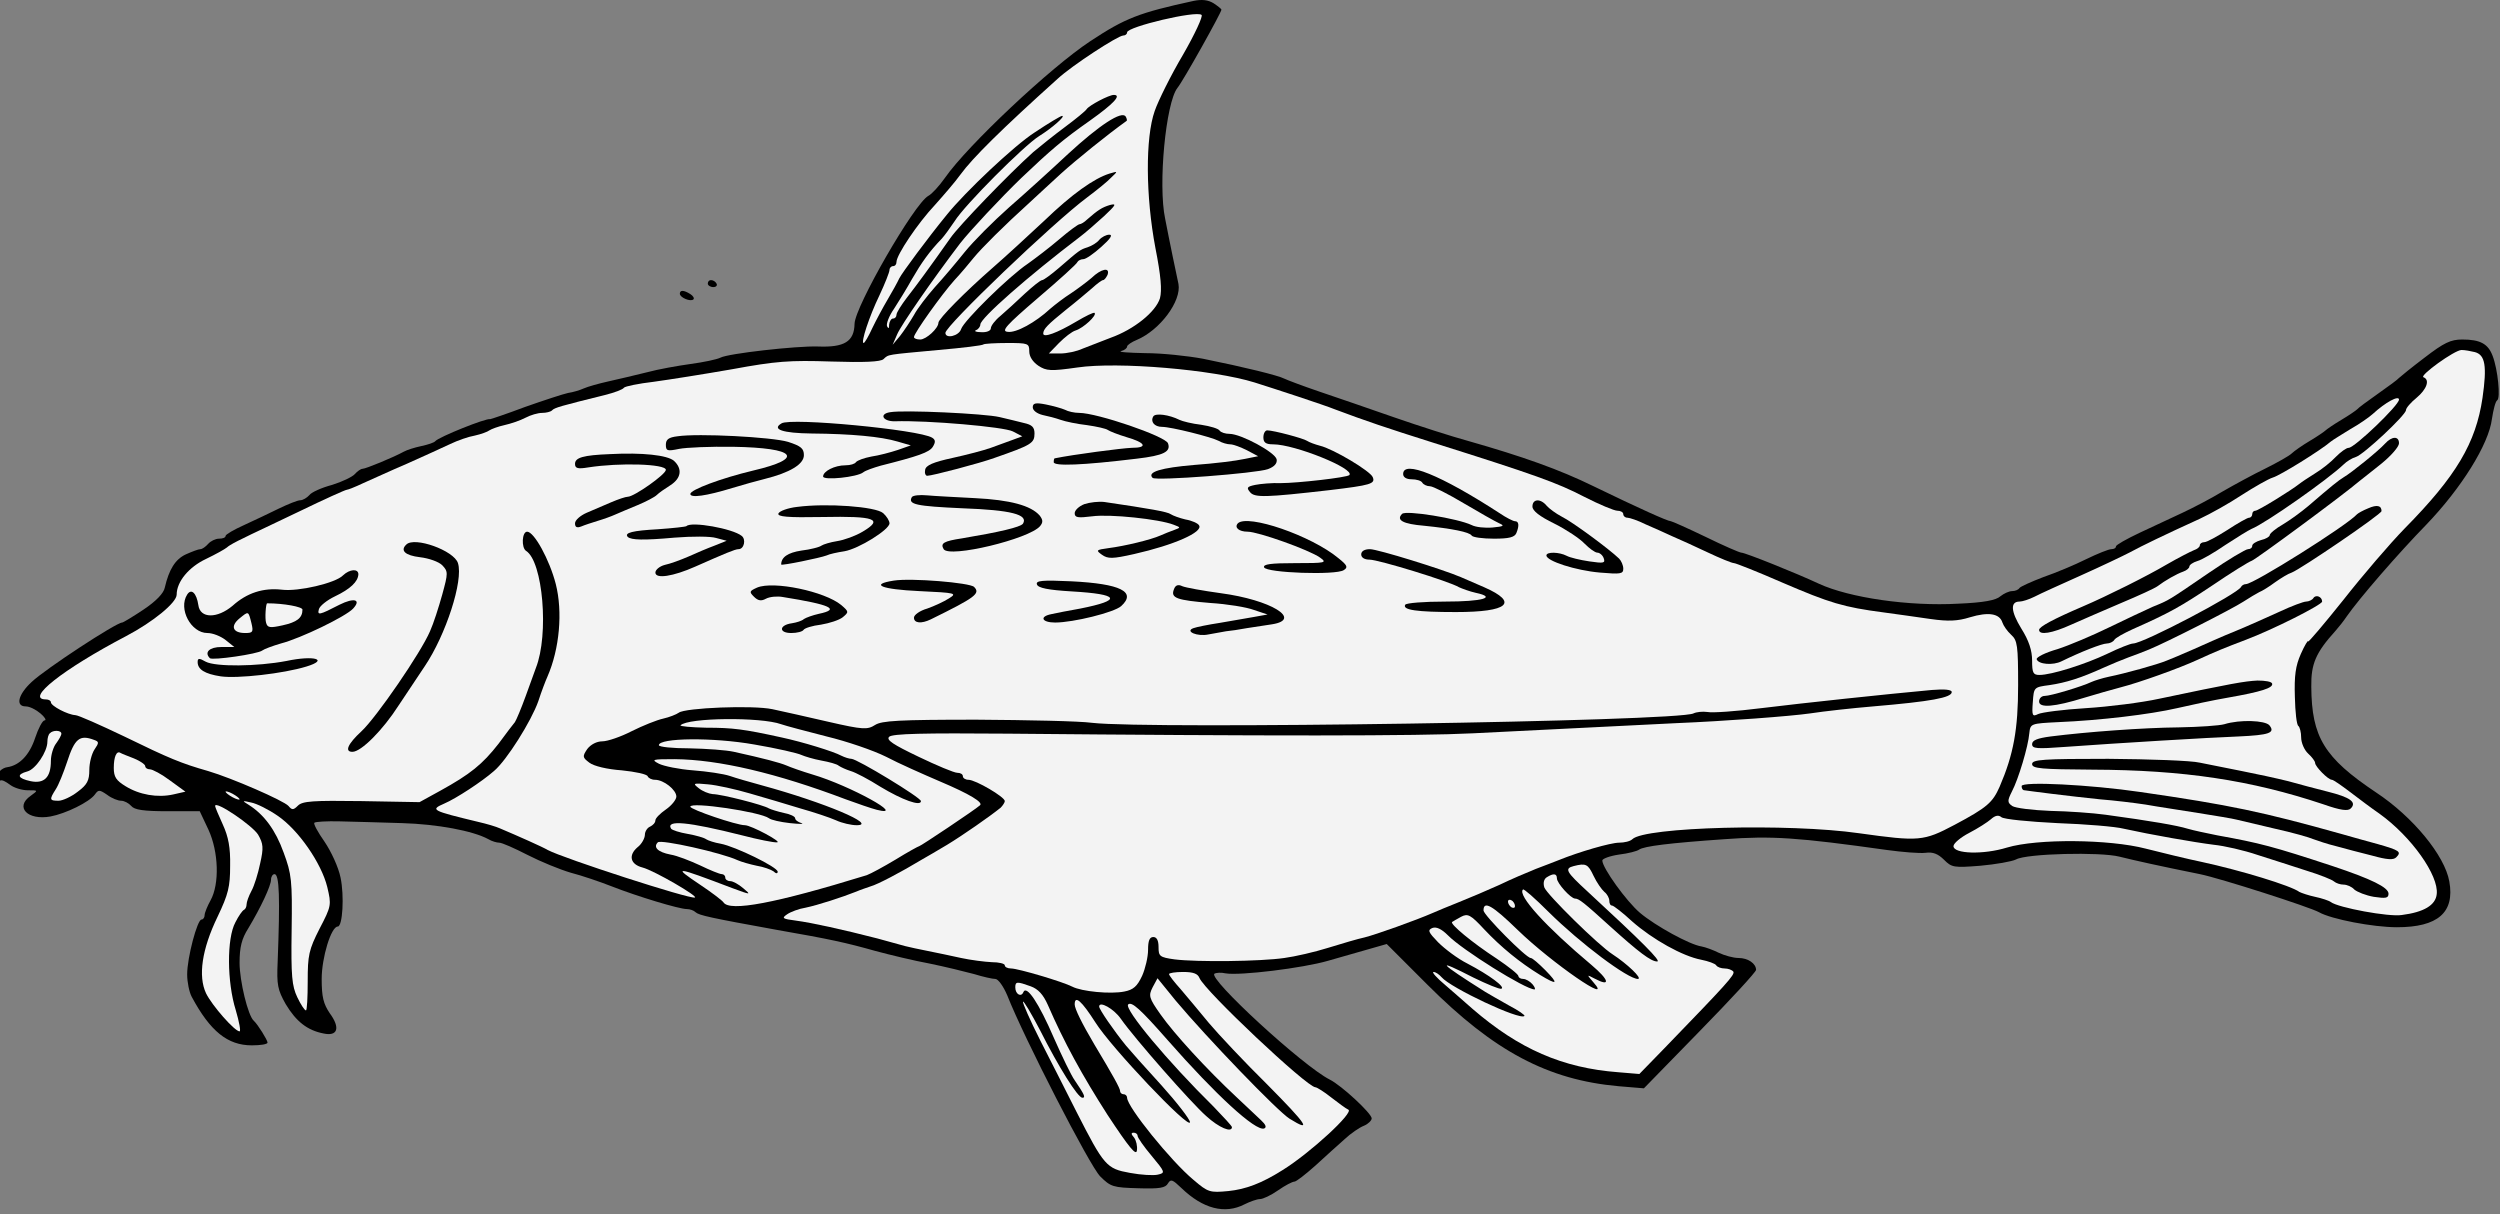 <?xml version="1.0" encoding="UTF-8" standalone="no"?>
<!DOCTYPE svg PUBLIC "-//W3C//DTD SVG 1.1//EN" "http://www.w3.org/Graphics/SVG/1.1/DTD/svg11.dtd">
<svg xmlns="http://www.w3.org/2000/svg" xmlns:xl="http://www.w3.org/1999/xlink" xmlns:dc="http://purl.org/dc/elements/1.1/" version="1.1" viewBox="36 63 383 186" width="383" height="186">
  <rect x="36" y="63" width="383" height="186" fill="#808080" stroke="none"/>
  <defs>
    <clipPath id="artboard_clip_path">
      <path d="M 36 63 L 419 63 L 419 249 L 36 249 Z"/>
    </clipPath>
  </defs>
  <g id="Barbel_(1)" fill-opacity="1" stroke-opacity="1" stroke="none" fill="none" stroke-dasharray="none">
    <title>Barbel (1)</title>
    <g id="Barbel_(1)_Layer_2" clip-path="url(#artboard_clip_path)">
      <title>Layer 2</title>
      <g id="Group_426">
        <g id="Graphic_472">
          <path d="M 36 182.603 C 36.245 182.418 36.761 182.647 37.586 183.266 C 38.175 183.694 39.352 184.069 40.262 184.069 C 41.868 184.069 41.868 184.069 40.691 184.925 C 38.228 186.638 40.209 188.726 43.742 188.083 C 46.044 187.655 49.684 185.889 50.54 184.711 C 51.076 183.961 51.236 183.961 52.414 184.764 C 53.11 185.3 54.074 185.674 54.555 185.674 C 55.037 185.674 55.733 186.049 56.108 186.477 C 56.589 187.066 57.981 187.28 61.675 187.28 L 66.6 187.28 L 67.938 190.118 C 69.491 193.49 69.651 198.415 68.259 200.931 C 67.778 201.787 67.349 202.858 67.349 203.179 C 67.349 203.554 67.135 203.875 66.868 203.875 C 66.225 203.875 64.673 209.71 64.673 212.28 C 64.673 213.457 64.994 215.01 65.369 215.706 C 68.206 221.005 70.882 223.147 74.576 223.147 C 75.914 223.147 76.985 222.986 76.985 222.718 C 76.985 222.344 75.486 219.935 74.897 219.399 C 73.987 218.65 72.702 213.243 72.702 210.513 C 72.702 208.104 73.024 206.819 74.041 205.213 C 75.968 202.002 77.52 198.683 77.52 197.773 C 77.52 197.291 77.788 196.916 78.056 196.916 C 78.805 196.916 78.912 200.556 78.537 210.352 C 78.377 213.886 78.537 214.635 79.769 216.83 C 81.375 219.506 83.088 220.845 85.55 221.326 C 87.745 221.808 88.173 220.47 86.514 218.222 C 85.55 216.776 85.282 215.759 85.282 212.976 C 85.282 209.71 86.728 204.946 87.745 204.946 C 88.494 204.946 88.762 200.235 88.173 197.451 C 87.852 195.845 86.728 193.437 85.711 191.938 C 84.693 190.492 83.998 189.208 84.158 189.047 C 84.319 188.886 86.085 188.779 88.066 188.833 C 90.1 188.886 94.383 188.993 97.595 189.101 C 103.001 189.261 108.461 190.278 110.817 191.563 C 111.352 191.884 112.102 192.098 112.476 192.098 C 112.905 192.098 114.832 192.955 116.812 193.972 C 118.793 194.989 121.791 196.22 123.45 196.702 C 125.11 197.13 127.947 198.094 129.713 198.79 C 133.675 200.342 140.045 202.269 141.223 202.269 C 141.704 202.269 142.293 202.483 142.561 202.751 C 143.096 203.233 144.809 203.608 155.141 205.481 C 163.117 206.873 165.579 207.408 170.13 208.693 C 172.324 209.282 176.072 210.192 178.427 210.62 C 180.782 211.102 183.834 211.851 185.226 212.226 C 186.617 212.654 188.063 212.976 188.491 212.976 C 188.919 212.976 189.722 214.1 190.311 215.492 C 192.881 222.022 202.944 241.615 204.55 243.221 C 206.156 244.827 206.531 244.934 210.385 245.041 C 213.651 245.148 214.561 244.987 214.935 244.291 C 215.364 243.595 215.631 243.703 216.97 244.987 C 220.289 248.199 223.661 249.056 226.659 247.503 C 227.515 247.075 228.586 246.7 229.014 246.7 C 229.496 246.7 230.727 246.111 231.798 245.362 C 232.869 244.613 233.993 244.024 234.314 244.024 C 234.582 244.024 236.027 242.9 237.526 241.561 C 238.971 240.223 241.005 238.403 241.969 237.546 C 242.932 236.636 244.271 235.726 244.967 235.459 C 245.609 235.191 246.144 234.656 246.144 234.335 C 246.144 233.585 241.541 229.303 239.721 228.393 C 235.652 226.358 220.985 212.868 222.055 212.173 C 222.323 212.012 223.072 211.958 223.768 212.119 C 225.963 212.494 235.599 211.316 239.453 210.192 C 241.541 209.603 244.378 208.8 245.823 208.372 L 248.446 207.622 L 254.656 213.832 C 264.88 224.057 273.124 228.446 283.991 229.41 L 287.845 229.731 L 296.41 220.952 C 301.121 216.134 305.029 211.905 305.029 211.584 C 305.029 210.62 303.798 209.764 302.352 209.764 C 301.549 209.764 300.211 209.389 299.301 208.961 C 298.445 208.532 297.267 208.104 296.678 207.997 C 294.858 207.729 289.612 204.839 287.256 202.858 C 285.169 201.092 281.475 195.953 281.475 194.828 C 281.475 194.561 282.599 194.132 284.045 193.918 C 285.436 193.758 286.828 193.383 287.096 193.169 C 287.845 192.634 291.753 192.152 300.211 191.563 C 307.438 191.028 311.399 191.295 325.103 193.222 C 327.459 193.544 330.082 193.758 330.992 193.651 C 332.116 193.49 332.919 193.811 333.829 194.721 C 335.007 195.899 335.328 195.953 339.396 195.631 C 341.751 195.417 344.214 194.989 344.856 194.668 C 346.462 193.758 357.757 193.49 360.702 194.24 C 363.057 194.828 366.911 195.685 373.014 196.916 C 376.172 197.558 389.823 201.948 391.268 202.751 C 393.142 203.822 399.565 205.053 403.206 205.053 C 409.469 205.053 412.092 202.805 411.235 198.04 C 410.539 194.079 405.668 188.137 399.994 184.39 C 392.071 179.09 390.144 175.932 390.09 168.223 C 390.037 164.69 390.786 162.977 393.784 159.658 C 394.266 159.123 395.069 158.106 395.497 157.463 C 397.424 154.68 403.473 147.721 407.702 143.385 C 413.055 137.817 417.284 131.072 417.766 127.165 C 417.98 125.773 418.301 124.488 418.569 124.327 C 419.104 124.006 418.676 119.617 417.873 117.529 C 417.177 115.655 415.946 115.013 413.216 115.013 C 411.449 115.013 410.432 115.495 407.435 117.797 C 405.454 119.296 403.687 120.741 403.527 120.901 C 403.366 121.116 401.921 122.186 400.315 123.31 C 398.709 124.435 397.264 125.505 397.103 125.719 C 396.942 125.88 395.872 126.629 394.694 127.325 C 393.516 128.021 392.446 128.771 392.285 128.931 C 392.125 129.092 391.054 129.841 389.876 130.537 C 388.699 131.233 387.414 132.143 387.093 132.464 C 386.718 132.839 384.898 133.856 383.078 134.766 C 381.204 135.676 378.26 137.282 376.493 138.299 C 374.727 139.37 371.943 140.815 370.337 141.565 C 368.731 142.314 365.787 143.706 363.806 144.616 C 361.772 145.579 360.166 146.489 360.166 146.704 C 360.166 146.971 359.845 147.132 359.47 147.132 C 359.042 147.132 357.329 147.828 355.563 148.684 C 353.85 149.541 350.905 150.772 349.032 151.414 C 347.212 152.11 345.552 152.86 345.392 153.074 C 345.231 153.341 344.749 153.556 344.267 153.556 C 343.786 153.556 342.983 153.93 342.447 154.359 C 341.805 154.947 339.931 155.322 336.024 155.483 C 328.422 155.911 319.322 154.573 314.665 152.431 C 311.239 150.826 303.369 147.667 302.781 147.667 C 302.513 147.667 300.05 146.597 297.32 145.258 C 294.537 143.92 292.128 142.849 291.967 142.849 C 291.485 142.849 287.096 140.869 280.137 137.496 C 274.891 134.927 269.323 132.946 260.865 130.537 C 258.51 129.895 253.478 128.289 249.624 126.951 C 245.823 125.612 240.631 123.846 238.115 122.989 C 235.599 122.133 233.19 121.223 232.761 121.009 C 231.851 120.527 226.659 119.242 220.289 117.957 C 217.987 117.529 214.025 117.101 211.456 117.101 C 208.886 117.047 207.227 116.94 207.762 116.78 C 208.244 116.672 208.672 116.351 208.672 116.084 C 208.672 115.87 209.368 115.388 210.171 115.067 C 213.704 113.568 217.023 109.125 216.541 106.501 C 216.381 105.752 215.953 103.771 215.631 102.165 C 215.31 100.56 214.775 97.99 214.507 96.545 C 213.383 91.299 214.614 78.719 216.381 76.47 C 217.237 75.453 223.126 64.908 223.126 64.479 C 223.126 64.372 222.59 63.944 221.948 63.516 C 221.092 62.98 220.128 62.873 218.843 63.141 C 210.492 64.961 208.405 65.764 203.052 69.297 C 196.949 73.312 184.208 85.303 180.782 90.228 C 179.872 91.513 178.748 92.744 178.213 93.012 C 176.072 94.189 166.971 109.981 166.918 112.604 C 166.864 115.334 165.365 116.244 161.297 116.084 C 158.032 115.977 147.539 117.154 146.362 117.797 C 145.826 118.064 143.792 118.493 141.812 118.76 C 139.884 119.028 136.833 119.563 135.067 120.045 C 133.3 120.473 130.677 121.116 129.178 121.437 C 127.733 121.758 126.02 122.24 125.431 122.507 C 124.842 122.775 123.771 123.096 123.022 123.203 C 122.273 123.364 119.328 124.327 116.438 125.345 C 113.6 126.415 111.192 127.218 111.084 127.218 C 110.549 127.004 103.215 129.948 102.68 130.591 C 102.519 130.805 101.556 131.126 100.539 131.34 C 99.522 131.554 98.344 131.929 97.862 132.197 C 96.31 133.053 92.027 134.82 91.546 134.82 C 91.278 134.82 90.743 135.194 90.368 135.623 C 89.993 136.051 88.441 136.8 86.888 137.282 C 85.282 137.71 83.73 138.406 83.409 138.834 C 83.034 139.263 82.392 139.637 82.017 139.637 C 81.589 139.637 80.143 140.226 78.698 140.922 C 77.306 141.618 74.897 142.742 73.398 143.438 C 71.846 144.134 70.561 144.884 70.561 145.098 C 70.561 145.365 70.133 145.526 69.544 145.526 C 69.009 145.526 68.259 145.901 67.885 146.329 C 67.51 146.757 66.975 147.132 66.707 147.132 C 66.386 147.132 65.422 147.507 64.459 147.935 C 62.853 148.684 61.889 150.237 61.247 153.02 C 61.086 153.877 59.908 155.108 57.981 156.393 C 56.375 157.463 54.876 158.373 54.716 158.373 C 53.806 158.373 42.939 165.493 40.851 167.474 C 38.764 169.401 38.335 171.221 39.941 171.221 C 40.53 171.221 41.494 171.703 42.19 172.292 C 42.885 172.88 43.153 173.362 42.832 173.362 C 42.511 173.362 41.868 174.593 41.387 176.039 C 40.53 178.662 38.978 180.268 37.104 180.535 C 36.735 180.577 36.302 180.806 36 181.104 Z" fill="black"/>
        </g>
        <g id="Graphic_471">
          <path d="M 217.237 71.385 C 215.364 74.543 213.437 78.451 212.901 80.003 C 211.456 84.072 211.509 93.065 213.008 100.988 C 213.865 105.324 214.025 107.465 213.704 108.696 C 213.062 110.784 209.743 113.461 206.156 114.745 C 204.764 115.281 202.837 116.03 201.874 116.405 C 200.964 116.833 199.411 117.154 198.448 117.154 L 196.681 117.154 L 198.234 115.548 C 199.09 114.692 200.214 113.782 200.803 113.621 C 201.981 113.246 204.069 111.319 203.694 110.945 C 203.587 110.784 202.302 111.426 200.857 112.283 C 197.966 113.996 195.825 114.799 195.825 114.103 C 195.825 113.407 196.521 112.711 199.304 110.463 C 200.803 109.285 202.57 107.786 203.319 107.144 C 204.069 106.448 204.818 105.913 204.979 105.913 C 205.193 105.913 205.46 105.538 205.675 105.11 C 206.103 103.878 204.711 104.146 203.212 105.591 C 202.463 106.234 201.017 107.304 200.054 107.947 C 199.037 108.589 197.645 109.66 196.895 110.302 C 194.647 112.39 191.649 114.049 190.365 113.835 C 189.347 113.728 190.097 112.872 195.022 108.643 C 198.287 105.859 201.017 103.397 201.071 103.129 C 201.178 102.915 201.606 102.701 201.981 102.701 C 202.356 102.701 203.587 101.844 204.711 100.827 C 206.103 99.596 206.531 98.954 205.942 98.954 C 205.46 98.954 204.764 99.328 204.39 99.757 C 204.069 100.185 203.266 100.667 202.623 100.881 C 201.446 101.255 201.392 101.309 198.234 104.039 C 197.056 105.056 195.878 105.913 195.664 105.913 C 195.397 105.913 194.219 106.876 192.988 108 C 191.756 109.178 190.097 110.677 189.294 111.373 C 188.437 112.069 187.795 112.925 187.795 113.3 C 187.795 113.675 187.153 113.942 186.35 113.889 C 185.493 113.889 185.172 113.728 185.547 113.568 C 185.868 113.461 186.189 113.032 186.189 112.711 C 186.189 111.748 193.576 105.27 201.392 99.328 C 202.249 98.686 203.908 97.241 205.139 96.116 C 206.959 94.403 207.12 94.136 206.049 94.403 C 204.818 94.778 204.229 95.153 202.516 96.652 C 202.141 97.026 201.606 97.348 201.392 97.348 C 201.178 97.348 199.786 98.365 198.287 99.649 C 196.788 100.934 194.594 102.594 193.469 103.397 C 190.579 105.324 183.673 112.122 183.245 113.407 C 182.924 114.478 180.836 114.959 180.836 113.996 C 180.836 112.925 197.377 97.08 202.57 93.226 C 204.069 92.102 205.728 90.763 206.263 90.174 C 207.28 89.211 207.28 89.211 205.996 89.586 C 203.587 90.335 200.214 92.744 195.985 96.812 C 193.63 99.007 190.097 102.273 188.063 104.039 C 183.834 107.733 179.765 111.855 179.765 112.443 C 179.765 113.3 177.892 115.013 176.982 115.013 C 176.446 115.013 176.018 114.852 176.018 114.638 C 176.018 114.049 180.301 108.054 182.228 105.913 C 183.191 104.896 184.476 103.343 185.172 102.487 C 186.403 100.988 189.776 97.615 193.737 94.029 C 194.808 93.065 196.949 91.031 198.555 89.586 C 200.803 87.551 205.621 83.644 208.619 81.502 C 208.672 81.395 208.619 81.128 208.458 80.86 C 207.869 79.896 204.39 82.198 199.625 86.588 C 197.109 88.943 193.041 92.637 190.579 94.778 C 188.17 96.919 185.118 99.971 183.78 101.63 C 182.495 103.236 180.461 105.645 179.23 106.983 C 178.052 108.322 176.553 110.249 176.018 111.266 C 175.429 112.283 174.466 113.728 173.877 114.478 L 172.753 115.816 L 173.449 114.21 C 174.037 112.818 178.802 105.913 183.084 100.292 C 184.583 98.365 189.347 93.279 192.452 90.281 C 196.895 86.052 198.822 84.393 202.944 81.502 C 206.638 78.879 207.869 77.541 206.638 77.541 C 205.889 77.541 202.837 79.147 202.463 79.736 C 202.302 80.003 200.803 81.235 199.144 82.466 C 197.484 83.697 195.289 85.464 194.272 86.32 C 190.632 89.586 182.817 97.669 181.585 99.489 C 178.266 104.2 176.446 106.662 174.947 108.589 C 174.091 109.713 173.342 110.891 173.342 111.212 C 173.342 111.533 173.127 111.801 172.806 111.801 C 172.539 111.801 172.271 112.229 172.217 112.711 C 172.217 113.354 172.11 113.407 171.896 112.979 C 171.736 112.604 172.217 111.373 172.967 110.302 C 173.663 109.232 174.947 107.144 175.75 105.699 C 177.142 103.29 178.374 101.523 180.301 99.542 C 180.729 99.061 181.585 97.883 182.228 96.919 C 183.78 94.403 192.881 85.303 195.182 83.858 C 197.163 82.626 199.304 80.753 198.715 80.753 C 198.501 80.753 196.628 81.877 194.54 83.269 C 191.435 85.25 183.887 92.369 181.05 95.902 C 178.159 99.435 174.198 104.788 173.77 105.645 C 173.502 106.234 172.699 107.679 172.003 108.857 C 171.307 110.035 170.237 112.015 169.648 113.246 C 169.059 114.531 168.47 115.548 168.31 115.548 C 167.828 115.548 169.166 111.48 170.719 108.268 C 171.575 106.448 172.271 104.681 172.271 104.36 C 172.271 104.039 172.539 103.771 172.806 103.771 C 173.127 103.771 173.342 103.504 173.342 103.129 C 173.342 102.058 176.607 97.187 179.23 94.403 C 180.568 92.905 182.335 90.87 183.138 89.746 C 185.011 87.177 189.454 82.787 198.02 75.079 C 200.214 73.044 207.28 68.441 208.083 68.441 C 208.405 68.441 208.672 68.227 208.672 67.959 C 208.672 67.102 219.272 64.586 220.075 65.282 C 220.342 65.443 219.057 68.227 217.237 71.385 Z" fill="#f3f3f3"/>
        </g>
        <g id="Graphic_470">
          <path d="M 193.684 116.833 C 193.684 117.636 194.219 118.439 195.075 119.028 C 196.307 119.831 196.949 119.884 201.071 119.296 C 207.28 118.385 221.841 119.617 228.211 121.597 C 231.102 122.507 238.81 125.023 240.524 125.719 C 245.074 127.432 248.553 128.61 255.512 130.805 C 271.143 135.73 274.57 136.961 278.691 139.102 C 280.993 140.28 283.295 141.243 283.777 141.243 C 284.259 141.243 284.687 141.458 284.687 141.779 C 284.687 142.046 284.955 142.314 285.329 142.314 C 285.651 142.314 286.935 142.742 288.113 143.331 C 289.344 143.866 291.164 144.669 292.181 145.151 C 293.198 145.579 295.661 146.704 297.588 147.614 C 299.515 148.524 301.335 149.273 301.656 149.273 C 301.924 149.273 305.297 150.611 309.097 152.271 C 316.324 155.376 318.412 156.018 324.568 156.821 C 326.656 157.089 329.867 157.57 331.795 157.838 C 334.471 158.213 335.916 158.159 337.79 157.57 C 340.627 156.714 342.34 156.982 342.769 158.373 C 342.929 158.855 343.518 159.712 344.107 160.247 C 345.07 161.104 345.177 161.907 345.177 167.956 C 345.177 174.754 344.482 178.555 342.34 183.533 C 341.27 185.942 340.467 186.692 335.435 189.368 C 330.67 191.884 330.028 191.938 320.821 190.653 C 310.007 189.101 287.952 189.689 286.079 191.563 C 285.758 191.884 284.848 192.098 284.045 192.098 C 282.76 192.098 277.942 193.49 274.784 194.775 C 274.195 194.989 272.642 195.631 271.304 196.113 C 269.966 196.648 267.45 197.719 265.683 198.576 C 263.917 199.379 261.133 200.556 259.527 201.199 C 257.921 201.841 256.101 202.59 255.512 202.858 C 252.943 203.982 246.787 206.177 245.074 206.605 C 244.057 206.819 241.541 207.569 239.453 208.211 C 237.419 208.854 234.367 209.55 232.761 209.764 C 229.121 210.299 219.325 210.406 215.953 209.978 C 213.651 209.657 213.49 209.496 213.49 208.104 C 213.49 207.087 213.222 206.552 212.687 206.552 C 212.098 206.552 211.884 207.141 211.884 208.532 C 211.884 209.603 211.456 211.423 210.974 212.494 C 210.225 214.1 209.636 214.635 208.244 214.903 C 206.156 215.331 201.713 214.903 200.268 214.153 C 198.822 213.404 191.97 211.37 190.9 211.37 C 190.365 211.37 189.936 211.155 189.936 210.888 C 189.936 210.62 189.026 210.406 187.956 210.406 C 186.831 210.352 184.744 210.085 183.245 209.764 C 181.8 209.442 179.498 208.961 178.159 208.693 C 176.821 208.425 175.269 208.104 174.68 207.944 C 174.091 207.783 172.164 207.248 170.397 206.766 C 164.991 205.374 160.333 204.357 157.924 204.036 C 155.837 203.768 155.73 203.661 156.586 203.072 C 157.122 202.697 158.406 202.216 159.423 202.055 C 161.243 201.68 165.044 200.449 167.185 199.593 C 167.774 199.325 168.791 199.004 169.38 198.79 C 170.397 198.522 173.984 196.648 177.356 194.614 C 177.945 194.293 179.658 193.276 181.104 192.419 C 183.566 190.921 187.634 188.083 189.294 186.745 C 189.615 186.424 189.936 185.942 189.936 185.728 C 189.936 185.086 185.44 182.463 184.369 182.463 C 183.887 182.463 183.513 182.195 183.513 181.927 C 183.513 181.606 183.138 181.392 182.656 181.392 C 182.174 181.392 179.498 180.268 176.714 178.93 C 172.806 177.056 171.736 176.36 172.217 175.878 C 172.699 175.396 177.517 175.289 190.365 175.396 C 229.924 175.771 253.317 175.771 261.668 175.343 C 269.323 174.968 290.415 173.898 292.717 173.791 C 300.479 173.469 310.382 172.72 313.326 172.292 C 315.414 171.97 319.75 171.489 322.962 171.221 C 331.795 170.472 335.007 169.883 335.007 169.026 C 335.007 168.651 333.936 168.544 331.955 168.705 C 324.943 169.347 312.363 170.686 305.832 171.489 C 302.031 171.97 298.284 172.238 297.588 172.077 C 296.839 171.97 295.875 172.077 295.447 172.292 C 293.145 173.523 211.884 174.754 203.319 173.737 C 201.392 173.469 193.416 173.309 185.6 173.255 C 173.663 173.255 171.093 173.416 170.076 174.058 C 168.898 174.808 168.256 174.808 162.903 173.576 C 159.691 172.827 155.837 171.97 154.338 171.649 C 151.34 171.007 140.955 171.435 139.991 172.185 C 139.617 172.452 138.546 172.88 137.583 173.095 C 136.619 173.309 134.478 174.165 132.765 175.022 C 131.105 175.878 129.071 176.574 128.268 176.574 C 127.412 176.574 126.502 177.056 125.966 177.752 C 125.217 178.876 125.217 179.037 126.287 179.84 C 126.983 180.375 129.018 180.857 131.266 181.017 C 133.354 181.231 135.12 181.606 135.227 181.927 C 135.334 182.195 135.816 182.463 136.351 182.463 C 137.69 182.463 139.617 184.015 139.617 185.032 C 139.617 185.514 138.867 186.424 138.011 187.013 C 137.154 187.602 136.405 188.351 136.405 188.672 C 136.405 189.047 136.03 189.422 135.602 189.636 C 135.174 189.796 134.799 190.385 134.799 190.867 C 134.799 191.402 134.317 192.312 133.675 192.794 C 132.229 194.025 132.551 195.417 134.424 195.899 C 136.244 196.381 143.043 200.342 142.454 200.503 C 141.651 200.77 122.326 194.507 119.917 193.222 C 119.114 192.741 115.367 191.081 112.583 189.903 C 111.995 189.636 110.549 189.208 109.371 188.94 C 102.038 187.173 101.877 187.066 104.072 186.103 C 105.838 185.353 109.853 182.73 111.673 181.124 C 113.6 179.518 117.401 173.469 118.472 170.418 C 118.954 168.919 119.596 167.26 119.864 166.671 C 121.737 162.388 122.219 156.714 121.148 152.485 C 120.185 148.738 117.829 144.455 116.759 144.455 C 115.956 144.455 115.849 146.918 116.598 147.4 C 119.168 149.005 120.131 160.194 118.097 165.333 C 117.937 165.761 117.241 167.688 116.545 169.615 C 115.849 171.542 115.099 173.309 114.885 173.63 C 114.671 173.898 113.493 175.396 112.369 176.949 C 109.907 180.107 108.033 181.606 103.483 184.122 L 100.271 185.889 L 91.385 185.728 C 83.944 185.621 82.338 185.728 81.642 186.424 C 80.946 187.12 80.732 187.12 80.197 186.477 C 79.501 185.674 71.525 182.195 67.885 181.124 C 63.763 179.947 61.943 179.197 55.037 175.825 C 51.343 174.058 47.971 172.559 47.543 172.559 C 46.419 172.506 43.795 171.167 43.795 170.579 C 43.795 170.364 43.474 170.15 43.046 170.15 C 39.781 170.15 45.616 165.547 55.305 160.461 C 59.48 158.266 63.067 155.322 63.067 154.091 C 63.067 152.11 64.94 149.862 67.563 148.631 C 69.009 147.935 70.454 147.132 70.775 146.864 C 71.097 146.543 72.221 145.954 73.238 145.472 C 74.255 144.937 78.216 143.117 81.963 141.297 C 85.711 139.477 88.922 138.032 89.137 138.032 C 89.297 138.032 90.421 137.603 91.653 137.014 C 92.884 136.479 95.882 135.087 98.398 134.017 C 100.914 132.893 103.858 131.554 104.982 131.019 C 106.106 130.484 107.766 129.895 108.729 129.734 C 109.693 129.52 110.71 129.145 110.977 128.931 C 111.299 128.717 112.316 128.342 113.279 128.128 C 114.243 127.914 115.688 127.432 116.491 127.004 C 117.294 126.576 118.418 126.255 119.061 126.255 C 119.65 126.255 120.345 126.094 120.56 125.88 C 120.934 125.452 121.951 125.184 128.643 123.525 C 130.142 123.15 131.426 122.668 131.587 122.4 C 131.748 122.186 133.835 121.758 136.137 121.49 C 138.493 121.169 143.899 120.313 148.182 119.563 C 154.873 118.332 156.961 118.171 163.331 118.385 C 168.363 118.546 170.933 118.439 171.361 118.011 C 172.164 117.261 171.736 117.368 179.765 116.619 C 183.459 116.298 186.564 115.923 186.671 115.762 C 186.778 115.655 188.437 115.548 190.311 115.548 C 193.523 115.548 193.684 115.602 193.684 116.833 Z" fill="#f3f3f3"/>
        </g>
        <g id="Graphic_469">
          <path d="M 415.143 116.94 C 416.749 117.368 417.017 119.081 416.321 123.953 C 415.304 130.858 412.306 135.944 404.383 143.974 C 402.188 146.222 397.959 151.147 395.015 154.894 C 392.017 158.641 389.609 161.478 389.609 161.264 C 389.609 160.996 389.073 161.853 388.484 163.191 C 387.681 165.011 387.467 166.51 387.574 169.776 C 387.628 172.077 387.842 174.058 388.11 174.219 C 388.324 174.379 388.538 175.182 388.538 175.985 C 388.538 176.788 389.02 177.912 389.609 178.448 C 390.197 178.983 390.679 179.625 390.679 179.893 C 390.679 180.428 392.66 182.463 393.249 182.463 C 393.463 182.463 394.694 183.319 396.032 184.336 C 397.371 185.353 399.351 186.852 400.529 187.655 C 405.454 191.188 409.629 197.13 409.308 199.967 C 409.147 201.68 407.327 202.751 403.955 203.179 C 401.974 203.5 394.212 202.055 393.088 201.199 C 392.82 200.984 391.696 200.61 390.679 200.396 C 389.662 200.182 388.591 199.807 388.27 199.646 C 386.986 198.683 379.223 196.327 373.281 195.042 C 370.926 194.561 367.072 193.597 364.716 193.008 C 359.149 191.563 348.122 191.456 343.464 192.848 C 339.824 193.972 335.274 193.811 335.274 192.634 C 335.274 192.205 336.345 191.295 337.683 190.599 C 339.021 189.903 340.52 188.94 341.002 188.512 C 341.644 187.923 342.18 187.816 342.608 188.19 C 342.983 188.512 346.837 188.886 351.173 189.101 C 355.563 189.261 360.113 189.636 361.344 189.957 C 365.466 190.867 372.157 192.045 375.155 192.419 C 376.761 192.58 379.812 193.276 381.846 193.972 C 383.934 194.614 387.307 195.738 389.341 196.381 C 391.429 197.023 393.302 197.773 393.57 198.04 C 393.891 198.308 394.533 198.522 395.015 198.522 C 395.551 198.522 396.3 198.843 396.675 199.271 C 397.103 199.646 398.441 200.182 399.672 200.396 C 401.493 200.663 401.921 200.61 401.921 199.914 C 401.921 198.95 399.298 197.666 393.356 195.685 C 384.255 192.687 382.221 192.152 375.69 190.974 C 374.084 190.653 372.05 190.225 371.14 189.957 C 369.588 189.475 365.626 188.779 358.56 187.816 C 356.633 187.548 352.832 187.28 350.102 187.227 C 347.372 187.12 344.749 186.799 344.267 186.477 C 343.518 185.942 343.518 185.674 344.214 184.283 C 345.231 182.356 346.73 177.324 346.89 175.343 C 347.051 173.844 347.105 173.844 351.334 173.63 C 357.757 173.362 365.359 172.452 369.534 171.489 C 371.622 171.007 375.102 170.257 377.296 169.883 C 382.489 168.973 384.255 168.384 384.095 167.741 C 384.041 167.42 383.024 167.26 381.846 167.26 C 379.812 167.367 377.992 167.688 366.804 170.043 C 364.128 170.632 359.042 171.275 355.563 171.489 C 352.083 171.703 348.764 172.131 348.229 172.399 C 347.372 172.827 347.265 172.666 347.426 170.579 C 347.586 168.277 347.586 168.277 349.995 167.956 C 352.511 167.581 354.76 166.885 358.293 165.279 C 359.47 164.744 361.183 164.048 362.04 163.727 C 362.95 163.405 364.342 162.87 365.252 162.495 C 367.875 161.425 377.992 156.286 379.705 155.162 C 380.615 154.573 381.686 153.93 382.114 153.716 C 382.542 153.556 383.667 152.86 384.523 152.217 C 385.433 151.575 386.557 150.879 387.093 150.718 C 388.484 150.183 400.85 141.779 400.85 141.297 C 400.85 140.44 400.154 140.28 398.816 140.869 C 398.013 141.19 397.264 141.618 397.103 141.779 C 395.497 143.545 381.258 152.485 380.08 152.485 C 379.759 152.485 379.438 152.699 379.33 152.913 C 378.902 153.93 364.342 161.585 362.789 161.585 C 362.415 161.585 360.648 162.281 358.882 163.138 C 355.402 164.797 350.263 166.403 348.443 166.403 C 347.479 166.403 347.319 166.082 347.319 164.208 C 347.319 162.656 346.837 161.157 345.659 159.284 C 344.053 156.66 343.946 155.162 345.392 155.162 C 345.82 155.162 346.837 154.84 347.693 154.412 C 348.496 153.984 351.708 152.539 354.813 151.147 C 357.918 149.755 361.29 148.149 362.308 147.614 C 364.181 146.597 367.5 144.991 373.014 142.475 C 374.62 141.725 377.51 140.119 379.438 138.834 C 381.365 137.603 383.506 136.372 384.202 136.158 C 385.326 135.837 391.536 131.982 393.088 130.644 C 393.409 130.377 394.748 129.574 396.032 128.771 C 397.371 128.021 398.923 126.951 399.512 126.415 C 401.493 124.595 403.527 123.525 403.527 124.22 C 403.527 125.077 396.728 131.608 395.818 131.608 C 395.443 131.608 394.587 132.25 393.838 133 C 393.142 133.749 391.75 134.873 390.679 135.516 C 389.662 136.158 388.591 136.854 388.27 137.121 C 386.986 138.139 381.954 141.243 381.525 141.243 C 381.258 141.243 381.043 141.458 381.043 141.779 C 381.043 142.046 380.829 142.314 380.562 142.314 C 380.294 142.314 378.795 143.171 377.243 144.188 C 375.637 145.205 374.084 146.061 373.71 146.061 C 373.335 146.061 373.014 146.275 373.014 146.543 C 373.014 146.811 372.586 147.132 372.104 147.292 C 371.568 147.507 369.695 148.47 367.928 149.487 C 364.931 151.254 358.828 154.305 355.081 155.911 C 350.584 157.838 348.389 159.016 348.389 159.498 C 348.389 160.354 350.37 160.033 353.314 158.695 C 354.867 157.999 358.346 156.5 360.969 155.376 C 363.646 154.252 366.108 153.127 366.536 152.806 C 367.661 151.95 369.427 150.933 370.498 150.558 C 370.98 150.397 371.408 150.023 371.408 149.808 C 371.408 149.541 371.943 149.166 372.639 148.952 C 373.281 148.791 375.209 147.667 376.922 146.489 C 378.635 145.365 380.455 144.241 380.936 144.027 C 383.078 143.171 392.606 136.479 395.015 134.177 C 395.497 133.695 396.353 133.16 396.942 133 C 398.12 132.625 404.597 126.576 404.597 125.826 C 404.597 125.505 405.347 124.649 406.203 123.953 C 407.809 122.614 408.291 121.169 407.274 120.794 C 406.578 120.58 412.038 116.619 413.109 116.619 C 413.591 116.619 414.501 116.78 415.143 116.94 Z" fill="#f3f3f3"/>
        </g>
        <g id="Graphic_468">
          <path d="M 155.676 173.951 C 156.426 174.219 159.53 175.022 162.635 175.825 C 165.74 176.574 169.808 177.966 171.736 178.93 C 173.663 179.947 177.41 181.606 180.033 182.73 C 184.583 184.657 186.671 185.942 186.136 186.37 C 185.44 187.013 177.035 192.634 176.821 192.634 C 176.714 192.634 175.055 193.544 173.234 194.668 C 171.361 195.792 169.38 196.863 168.791 197.077 C 154.713 201.413 147.807 202.697 146.843 201.252 C 146.683 200.984 145.077 199.753 143.31 198.576 C 138.921 195.631 139.296 195.685 148.182 199.057 C 151.072 200.128 151.126 200.128 149.841 199.057 C 149.145 198.469 148.289 197.987 147.861 197.987 C 147.432 197.987 147.111 197.719 147.111 197.451 C 147.111 197.13 146.843 196.916 146.576 196.916 C 146.255 196.916 144.809 196.327 143.257 195.578 C 141.758 194.882 139.724 194.079 138.707 193.918 C 136.78 193.544 136.03 192.794 136.78 192.045 C 137.261 191.563 146.576 193.651 148.985 194.775 C 149.574 195.042 150.912 195.417 151.929 195.631 C 152.946 195.792 154.124 196.22 154.498 196.488 C 154.873 196.863 155.141 196.863 155.141 196.541 C 155.141 195.845 148.664 192.687 146.415 192.259 C 145.452 192.098 144.488 191.777 144.167 191.563 C 143.899 191.349 142.614 190.974 141.383 190.76 C 140.099 190.546 138.974 190.171 138.814 189.957 C 137.957 188.565 141.383 188.886 149.681 190.974 C 152.143 191.616 154.552 192.098 155.034 192.045 C 155.944 192.045 151.072 189.422 150.109 189.422 C 148.824 189.422 141.758 187.013 141.758 186.585 C 141.758 185.782 152.518 187.387 153.803 188.351 C 154.124 188.619 155.569 188.94 157.014 189.101 C 158.513 189.261 159.263 189.261 158.781 189.101 C 158.246 188.94 157.817 188.619 157.817 188.351 C 157.817 188.083 157.014 187.709 156.104 187.548 C 155.141 187.334 154.124 187.013 153.803 186.852 C 153 186.317 146.469 184.657 145.184 184.657 C 144.595 184.604 143.632 184.229 143.043 183.747 C 142.079 182.998 142.186 182.944 144.435 183.159 C 145.773 183.266 148.664 183.908 150.858 184.55 C 153.053 185.193 156.586 186.21 158.62 186.852 C 160.708 187.441 163.117 188.244 164.081 188.672 C 164.991 189.101 166.436 189.422 167.239 189.422 C 170.558 189.422 162.314 185.942 152.732 183.319 C 150.965 182.837 148.717 182.195 147.807 181.874 C 146.843 181.553 144.328 181.178 142.186 181.017 C 140.045 180.857 137.69 180.375 136.94 180 C 135.709 179.358 135.923 179.304 139.349 179.304 C 146.094 179.358 154.98 181.446 165.579 185.46 C 167.346 186.103 169.487 186.852 170.344 187.066 C 175.055 188.244 166.275 183.373 160.494 181.66 C 158.888 181.178 157.068 180.535 156.479 180.268 C 155.462 179.84 153.053 179.197 148.449 178.18 C 147.272 177.912 144.22 177.698 141.651 177.645 C 139.028 177.645 136.94 177.431 136.94 177.163 C 136.94 176.039 145.184 175.932 151.554 177.056 C 155.034 177.645 158.246 178.394 158.781 178.662 C 159.263 178.876 160.655 179.304 161.832 179.518 C 163.01 179.732 164.241 180.054 164.509 180.321 C 164.83 180.535 165.633 180.91 166.329 181.124 C 167.078 181.338 169.113 182.409 170.879 183.533 C 174.252 185.567 177.089 186.585 177.089 185.728 C 177.089 185.193 167.292 179.251 166.436 179.251 C 166.115 179.251 165.419 179.037 164.884 178.769 C 163.706 178.127 158.995 176.681 155.783 175.985 C 149.948 174.701 148.235 174.486 144.22 174.486 C 141.865 174.433 140.099 174.272 140.259 174.112 C 141.437 172.934 152.571 172.827 155.676 173.951 Z" fill="#f3f3f3"/>
        </g>
        <g id="Graphic_467">
          <path d="M 45.401 175.396 C 45.401 175.664 45.027 176.306 44.598 176.895 C 44.17 177.431 43.795 178.662 43.795 179.572 C 43.795 182.088 42.778 183.105 40.691 182.677 C 38.71 182.248 38.442 181.66 40.209 181.178 C 41.44 180.857 43.26 178.18 43.26 176.628 C 43.26 176.092 43.421 175.504 43.635 175.343 C 44.117 174.808 45.401 174.861 45.401 175.396 Z" fill="#f3f3f3"/>
        </g>
        <g id="Graphic_466">
          <path d="M 50.433 176.36 C 51.183 176.628 51.183 176.788 50.487 177.805 C 50.059 178.448 49.684 179.84 49.684 180.964 C 49.684 182.57 49.363 183.212 47.917 184.283 C 46.9 185.086 45.562 185.674 44.973 185.674 C 43.581 185.674 43.528 185.514 44.545 183.908 C 44.973 183.266 45.723 181.392 46.258 179.786 C 47.436 176.146 48.185 175.504 50.433 176.36 Z" fill="#f3f3f3"/>
        </g>
        <g id="Graphic_465">
          <path d="M 56.536 179.197 C 57.446 179.572 58.249 180.107 58.249 180.375 C 58.249 180.643 58.57 180.857 58.945 180.857 C 59.373 180.857 60.765 181.606 62.05 182.57 L 64.405 184.283 L 62.531 184.711 C 60.123 185.246 57.339 184.764 55.198 183.426 C 53.806 182.57 53.431 182.034 53.431 180.643 C 53.431 178.93 53.859 177.966 54.448 178.341 C 54.609 178.448 55.572 178.822 56.536 179.197 Z" fill="#f3f3f3"/>
        </g>
        <g id="Graphic_464">
          <path d="M 72.702 185.46 C 72.702 185.567 72.221 185.46 71.632 185.139 C 71.043 184.818 70.561 184.443 70.561 184.283 C 70.561 184.176 71.043 184.283 71.632 184.604 C 72.221 184.925 72.702 185.3 72.702 185.46 Z" fill="#f3f3f3"/>
        </g>
        <g id="Graphic_463">
          <path d="M 78.537 187.976 C 81.696 190.118 85.229 195.203 86.139 198.897 C 86.781 201.627 86.781 201.787 84.961 205.267 C 83.302 208.532 83.141 209.335 83.141 213.35 C 83.141 215.813 83.034 217.793 82.873 217.793 C 82.659 217.793 82.07 216.883 81.535 215.759 C 80.732 214.046 80.572 212.601 80.679 205.481 C 80.786 197.88 80.679 196.916 79.447 193.597 C 78.216 190.171 76.45 187.762 74.041 186.263 C 73.077 185.674 73.077 185.621 74.469 185.942 C 75.325 186.103 77.146 187.013 78.537 187.976 Z" fill="#f3f3f3"/>
        </g>
        <g id="Graphic_462">
          <path d="M 75.54 190.867 C 76.343 192.259 76.396 192.901 75.861 195.257 C 75.54 196.809 74.951 198.736 74.523 199.486 C 74.094 200.289 73.773 201.199 73.773 201.573 C 73.773 201.895 73.612 202.269 73.398 202.376 C 73.131 202.483 72.542 203.34 72.06 204.303 C 70.722 206.766 70.775 213.457 72.114 217.74 C 72.649 219.56 72.917 221.005 72.702 221.005 C 71.953 221.005 68.473 217.044 67.563 215.17 C 66.332 212.547 66.921 208.425 69.33 203.447 C 70.989 199.967 71.257 198.843 71.257 195.631 C 71.311 192.848 70.989 191.188 70.133 189.315 C 69.491 187.923 68.955 186.638 68.955 186.477 C 68.955 185.567 74.683 189.475 75.54 190.867 Z" fill="#f3f3f3"/>
        </g>
        <g id="Graphic_461">
          <path d="M 280.137 197.184 C 280.619 198.201 281.368 199.271 281.796 199.646 C 282.224 199.967 282.546 200.61 282.546 200.984 C 282.546 201.413 282.706 201.734 282.974 201.734 C 283.188 201.734 284.58 202.805 286.025 204.143 C 289.184 206.926 293.787 209.496 296.624 210.031 C 297.695 210.245 298.766 210.62 298.926 210.888 C 299.087 211.155 299.676 211.37 300.211 211.37 C 300.746 211.37 301.335 211.584 301.549 211.851 C 301.817 212.333 300.532 213.725 291.004 223.575 L 287.149 227.536 L 283.938 227.268 C 275.372 226.626 268.681 223.682 261.615 217.579 C 260.598 216.669 258.671 215.01 257.386 213.886 C 256.101 212.815 255.298 211.905 255.619 211.905 C 255.941 211.905 256.476 212.28 256.851 212.708 C 258.189 214.314 268.842 219.346 269.538 218.65 C 269.698 218.543 268.627 217.793 267.182 217.044 C 265.79 216.241 264.131 215.331 263.542 214.956 C 256.315 210.406 255.78 209.71 261.722 212.761 C 263.81 213.779 265.737 214.581 266.004 214.474 C 266.7 214.26 264.184 212.387 260.812 210.62 C 259.313 209.871 257.332 208.372 256.315 207.355 C 254.816 205.802 254.656 205.481 255.459 205.16 C 256.048 204.946 256.851 205.321 257.814 206.284 C 260.009 208.532 269.698 214.581 271.09 214.581 C 271.251 214.581 271.143 214.207 270.769 213.779 C 270.394 213.35 269.752 212.976 269.377 212.976 C 268.949 212.976 268.627 212.761 268.627 212.547 C 268.627 212.28 267.129 211.102 265.309 209.871 C 261.454 207.355 258.135 204.571 258.457 204.25 C 258.617 204.143 259.26 203.768 259.848 203.447 C 260.865 202.912 261.294 203.126 263.381 205.374 C 265.951 208.104 268.842 210.46 271.893 212.333 C 274.623 213.993 274.837 213.779 272.749 211.637 C 271.732 210.62 270.769 209.764 270.501 209.764 C 269.805 209.764 263.274 203.179 263.274 202.483 C 263.274 200.931 264.613 201.68 268.52 205.481 C 273.713 210.513 283.402 217.204 280.083 213.457 C 279.066 212.28 279.066 212.28 280.297 212.922 C 282.813 214.26 282.546 213.136 279.816 210.834 C 272.856 204.999 268.413 200.128 269.323 199.271 C 269.43 199.111 271.197 200.663 273.231 202.697 C 278.156 207.569 285.383 212.976 286.935 212.976 C 287.685 212.922 285.222 210.62 283.081 209.228 C 280.886 207.837 272.964 200.021 272.589 198.95 C 272.375 198.254 272.535 197.666 272.964 197.398 C 273.981 196.756 274.516 196.809 274.516 197.558 C 274.516 198.308 276.657 200.663 277.3 200.663 C 277.888 200.663 278.638 201.252 282.76 204.999 C 287.042 208.854 288.916 210.299 289.879 210.299 C 290.575 210.299 287.578 207.301 279.227 199.593 C 275.908 196.541 275.64 196.06 277.085 195.685 C 278.959 195.203 279.28 195.364 280.137 197.184 Z" fill="#f3f3f3"/>
        </g>
        <g id="Graphic_460">
          <path d="M 268.092 201.787 C 268.092 202.109 267.878 202.162 267.557 202.002 C 267.289 201.841 267.022 201.413 267.022 201.145 C 267.022 200.824 267.289 200.77 267.557 200.931 C 267.878 201.092 268.092 201.52 268.092 201.787 Z" fill="#f3f3f3"/>
        </g>
        <g id="Graphic_459">
          <path d="M 219.753 212.815 C 220.503 214.742 236.241 229.57 237.526 229.57 C 237.74 229.57 238.864 230.266 239.935 231.123 C 241.059 231.979 242.183 232.836 242.558 232.996 C 243.521 233.371 236.723 239.634 232.494 242.257 C 229.282 244.291 226.819 245.201 224.196 245.469 C 221.359 245.737 221.092 245.683 218.843 243.756 C 215.417 240.919 208.672 232.568 208.672 231.176 C 208.672 230.909 208.458 230.641 208.137 230.641 C 207.869 230.641 207.602 230.427 207.602 230.159 C 207.602 229.731 206.531 227.804 203.64 222.986 C 201.713 219.72 200.643 217.526 200.643 216.883 C 200.643 215.384 201.713 216.348 203.801 219.613 C 206.21 223.468 218.254 236.155 218.308 234.923 C 218.308 234.495 216.327 231.926 213.918 229.249 C 211.456 226.572 209.047 223.842 208.512 223.2 C 206.638 220.898 204.39 217.633 204.39 217.204 C 204.39 216.294 206.638 217.526 207.709 219.078 C 209.85 222.129 218.469 231.926 220.77 233.96 C 222.751 235.78 224.732 236.583 224.732 235.673 C 224.732 235.512 223.447 234.12 221.948 232.568 C 214.882 225.609 208.19 217.579 208.833 216.883 C 209.368 216.402 210.653 217.526 214.882 222.344 C 222.216 230.694 228.318 236.315 229.657 235.887 C 230.085 235.726 229.924 235.298 229.175 234.602 C 228.586 234.067 226.927 232.461 225.481 231.123 C 220.824 226.787 215.845 221.326 213.811 218.436 C 211.991 215.866 211.938 215.545 212.58 214.26 L 213.33 212.868 L 216.113 216.294 C 220.877 221.969 231.744 233.264 233.564 234.388 C 237.097 236.583 236.241 235.298 230.138 229.142 C 226.659 225.716 222.644 221.434 221.199 219.72 C 219.753 217.954 217.773 215.599 216.863 214.528 C 215.899 213.457 215.096 212.44 215.096 212.226 C 215.096 212.065 216.06 211.905 217.237 211.905 C 218.843 211.905 219.486 212.173 219.753 212.815 Z" fill="#f3f3f3"/>
        </g>
        <g id="Graphic_458">
          <path d="M 193.898 214.1 C 195.075 214.528 195.825 215.384 196.521 216.937 C 199.037 222.718 201.767 227.697 205.675 233.799 C 208.993 238.831 210.064 240.116 210.171 239.259 C 210.278 238.617 210.064 237.707 209.743 237.279 C 209.261 236.743 209.261 236.529 209.689 236.529 C 210.011 236.529 210.278 236.743 210.278 237.011 C 210.278 237.279 211.242 238.671 212.419 240.062 C 214.507 242.578 214.561 242.685 213.383 242.953 C 212.741 243.114 210.814 243.007 209.101 242.685 C 205.514 242.043 205.139 241.615 200.91 233.317 C 199.518 230.534 197.002 225.609 195.397 222.451 C 193.791 219.292 192.613 216.562 192.72 216.455 C 192.827 216.294 194.005 218.275 195.343 220.845 C 198.18 226.465 201.124 231.176 201.82 231.176 C 202.356 231.176 202.141 230.694 200.643 228.5 C 200.107 227.75 198.715 224.859 197.484 222.076 C 195.129 216.616 193.255 213.832 192.773 215.01 C 192.452 215.813 191.542 215.331 191.542 214.26 C 191.542 213.35 191.81 213.35 193.898 214.1 Z" fill="#f3f3f3"/>
        </g>
        <g id="Graphic_457">
          <path d="M 144.435 106.448 C 144.435 106.716 144.809 106.983 145.291 106.983 C 145.719 106.983 145.933 106.716 145.773 106.448 C 145.612 106.127 145.238 105.913 144.916 105.913 C 144.649 105.913 144.435 106.127 144.435 106.448 Z" fill="black"/>
        </g>
        <g id="Graphic_456">
          <path d="M 140.152 108 C 140.152 108.589 141.812 109.285 142.24 108.857 C 142.4 108.696 142.186 108.322 141.758 108.054 C 140.741 107.412 140.152 107.412 140.152 108 Z" fill="black"/>
        </g>
        <g id="Graphic_455">
          <path d="M 194.219 125.398 C 194.219 125.88 194.861 126.362 195.718 126.576 C 196.521 126.736 197.752 127.058 198.501 127.325 C 199.251 127.593 201.071 127.968 202.516 128.128 C 204.015 128.342 205.46 128.664 205.728 128.878 C 206.049 129.092 207.28 129.574 208.512 129.948 C 211.509 130.805 211.938 131.608 209.368 131.608 C 207.869 131.661 200.482 132.625 197.591 133.214 C 197.484 133.214 197.431 133.481 197.431 133.803 C 197.431 134.445 201.82 134.284 210.171 133.267 C 214.293 132.785 215.417 132.197 214.935 130.912 C 214.561 129.841 204.069 126.255 201.339 126.255 C 200.589 126.255 199.625 126.04 199.144 125.773 C 198.662 125.559 197.324 125.184 196.253 124.97 C 194.647 124.649 194.219 124.756 194.219 125.398 Z" fill="black"/>
        </g>
        <g id="Graphic_454">
          <path d="M 172.378 126.148 C 170.611 126.415 171.254 127.593 173.127 127.539 C 178.106 127.379 189.829 128.396 191.168 129.092 L 192.613 129.841 L 191.168 130.377 C 190.311 130.698 188.812 131.233 187.795 131.608 C 186.778 131.982 184.101 132.678 181.907 133.16 C 178.962 133.803 177.838 134.284 177.731 134.98 C 177.624 135.462 177.785 135.89 178.052 135.89 C 178.802 135.89 186.136 133.963 188.33 133.16 C 194.005 131.179 194.486 130.912 194.486 129.413 C 194.486 128.449 194.112 128.075 192.881 127.807 C 192.024 127.593 190.311 127.165 189.133 126.897 C 186.885 126.362 174.466 125.773 172.378 126.148 Z" fill="black"/>
        </g>
        <g id="Graphic_453">
          <path d="M 212.687 126.79 C 212.205 127.593 212.848 128.396 214.025 128.396 C 215.417 128.396 221.573 129.948 222.698 130.537 C 223.233 130.858 224.036 131.072 224.464 131.072 C 224.946 131.072 226.07 131.501 227.034 131.982 L 228.747 132.893 L 226.605 133.321 C 225.428 133.588 222.002 134.017 218.95 134.231 C 213.918 134.659 211.67 135.301 212.58 136.211 C 213.062 136.693 228.479 135.516 230.245 134.873 C 231.263 134.498 231.691 133.963 231.584 133.374 C 231.37 132.304 226.124 129.466 224.357 129.466 C 223.715 129.466 223.072 129.252 222.858 128.985 C 222.698 128.664 221.413 128.289 220.021 128.075 C 218.629 127.914 217.13 127.539 216.702 127.325 C 215.096 126.522 213.008 126.255 212.687 126.79 Z" fill="black"/>
        </g>
        <g id="Graphic_452">
          <path d="M 155.73 127.861 C 154.177 128.771 155.89 129.359 160.333 129.413 C 166.49 129.466 170.986 129.895 173.502 130.644 L 175.536 131.233 L 173.556 131.929 C 172.432 132.304 170.611 132.785 169.487 132.946 C 168.363 133.16 167.346 133.535 167.132 133.803 C 166.971 134.07 166.275 134.284 165.526 134.284 C 163.866 134.284 162.1 135.194 162.1 135.997 C 162.1 136.64 167.346 136.104 168.256 135.355 C 168.577 135.087 169.808 134.659 170.933 134.338 C 176.661 132.893 178.374 132.304 178.909 131.447 C 179.337 130.751 179.337 130.377 178.802 130.055 C 176.821 128.824 157.122 126.951 155.73 127.861 Z" fill="black"/>
        </g>
        <g id="Graphic_451">
          <path d="M 229.55 130.002 C 229.55 130.805 229.924 131.072 231.048 131.072 C 234.367 131.072 243.628 134.82 242.718 135.783 C 242.344 136.158 234.742 137.014 232.226 137.014 C 230.888 136.961 229.121 137.121 228.318 137.282 C 227.034 137.55 226.927 137.71 227.515 138.406 C 228.211 139.263 229.924 139.209 239.721 138.085 C 245.984 137.336 246.733 137.121 246.305 136.104 C 245.984 135.194 240.256 131.768 238.222 131.287 C 237.419 131.072 236.562 130.751 236.241 130.537 C 235.706 130.162 231.102 128.931 230.138 128.931 C 229.817 128.931 229.55 129.413 229.55 130.002 Z" fill="black"/>
        </g>
        <g id="Graphic_450">
          <path d="M 139.777 129.841 C 138.439 130.002 138.011 130.323 138.011 131.126 C 138.011 132.09 138.225 132.143 140.045 131.768 C 141.116 131.554 144.863 131.394 148.289 131.447 C 157.978 131.608 159.37 133.214 151.394 135.087 C 146.469 136.265 141.758 138.032 141.758 138.674 C 141.758 139.316 144.167 138.995 148.182 137.764 C 149.788 137.282 152.036 136.64 153.16 136.372 C 157.014 135.408 159.156 134.124 159.156 132.732 C 159.156 131.715 158.727 131.34 156.747 130.698 C 154.284 129.948 142.882 129.359 139.777 129.841 Z" fill="black"/>
        </g>
        <g id="Graphic_449">
          <path d="M 129.446 132.571 C 125.324 132.732 124.093 133.107 124.093 134.07 C 124.093 134.766 124.521 134.873 126.127 134.606 C 130.945 133.856 138.011 134.07 138.011 134.98 C 138.011 135.676 133.139 139.102 132.176 139.102 C 131.855 139.102 130.731 139.477 129.606 139.959 C 128.482 140.44 126.769 141.19 125.859 141.565 C 124.896 141.993 124.093 142.689 124.093 143.171 C 124.093 143.759 124.36 143.92 125.056 143.652 C 125.538 143.438 126.716 143.063 127.572 142.796 C 128.482 142.528 129.66 142.1 130.249 141.832 C 130.838 141.565 132.39 140.922 133.675 140.387 C 134.96 139.852 136.298 139.156 136.619 138.834 C 136.94 138.513 137.85 137.871 138.707 137.336 C 140.366 136.265 140.58 134.82 139.242 133.588 C 138.225 132.732 134.424 132.304 129.446 132.571 Z" fill="black"/>
        </g>
        <g id="Graphic_448">
          <path d="M 250.962 135.623 C 250.962 136.104 251.444 136.426 252.247 136.426 C 252.996 136.426 253.746 136.64 253.906 136.961 C 254.067 137.229 254.602 137.496 255.084 137.496 C 255.512 137.496 257.868 138.674 260.277 140.119 C 262.632 141.511 265.094 142.903 265.683 143.171 C 266.54 143.545 266.379 143.652 264.666 143.813 C 263.488 143.92 262.043 143.759 261.454 143.438 C 259.313 142.421 251.39 141.136 250.802 141.725 C 249.838 142.689 250.962 143.278 254.174 143.545 C 258.403 143.974 261.133 144.509 261.454 145.044 C 261.615 145.312 263.114 145.526 264.88 145.526 C 267.182 145.526 268.039 145.312 268.306 144.669 C 268.788 143.492 268.681 142.849 268.092 142.849 C 267.825 142.849 266.754 142.314 265.737 141.618 C 256.744 135.783 250.962 133.428 250.962 135.623 Z" fill="black"/>
        </g>
        <g id="Graphic_447">
          <path d="M 175.697 139.156 C 175.055 140.28 176.339 140.548 183.459 140.869 C 190.9 141.136 193.576 141.832 192.72 143.224 C 192.345 143.759 189.133 144.509 183.405 145.472 C 180.568 145.901 180.033 146.222 180.568 147.132 C 181.425 148.524 193.684 145.579 195.343 143.599 C 195.825 143.01 195.771 142.635 195.289 141.993 C 193.951 140.44 190.739 139.584 185.386 139.316 C 182.442 139.156 179.123 138.995 178.052 138.888 C 176.928 138.781 175.858 138.888 175.697 139.156 Z" fill="black"/>
        </g>
        <g id="Graphic_446">
          <path d="M 202.141 140.226 C 201.285 140.548 200.643 141.19 200.643 141.618 C 200.643 142.314 201.124 142.368 203.319 142.1 C 206.049 141.725 213.597 142.528 215.792 143.385 C 216.916 143.813 216.916 143.813 215.899 144.188 C 215.31 144.402 214.347 144.776 213.758 145.044 C 212.312 145.687 208.351 146.65 205.835 146.971 C 203.908 147.239 203.854 147.292 204.818 147.988 C 205.728 148.631 206.424 148.631 209.743 147.881 C 215.899 146.489 220.342 144.509 219.7 143.492 C 219.539 143.171 218.576 142.742 217.612 142.582 C 216.702 142.368 215.685 141.993 215.364 141.779 C 214.882 141.404 212.098 140.922 205.193 139.905 C 204.336 139.798 202.944 139.959 202.141 140.226 Z" fill="black"/>
        </g>
        <g id="Graphic_445">
          <path d="M 270.769 140.601 C 270.769 141.243 271.839 142.1 274.141 143.224 C 275.961 144.134 278.049 145.526 278.745 146.275 C 279.494 147.025 280.351 147.667 280.726 147.667 C 281.047 147.667 281.529 148.042 281.689 148.524 C 281.957 149.273 281.689 149.327 279.494 149.005 C 278.049 148.791 276.497 148.417 276.015 148.149 C 274.891 147.56 272.91 147.507 272.91 148.095 C 272.91 148.952 277.407 150.397 281.1 150.718 C 284.259 150.986 284.687 150.933 284.687 150.13 C 284.687 149.594 284.366 148.898 284.045 148.577 C 282.492 147.078 276.818 142.903 275.265 142.153 C 274.355 141.672 273.338 140.922 272.964 140.494 C 272 139.316 270.769 139.423 270.769 140.601 Z" fill="black"/>
        </g>
        <g id="Graphic_444">
          <path d="M 158.139 140.655 C 156.693 140.815 155.409 141.297 155.248 141.672 C 155.087 142.153 156.586 142.314 162.046 142.207 C 170.076 142.046 171.414 142.528 168.149 144.455 C 167.078 145.098 165.312 145.74 164.241 145.901 C 163.224 146.061 162.153 146.382 161.832 146.597 C 161.565 146.811 160.173 147.185 158.781 147.346 C 156.693 147.667 155.676 148.363 155.676 149.487 C 155.676 149.701 161.672 148.47 162.635 148.095 C 163.064 147.881 164.295 147.614 165.365 147.453 C 167.56 147.078 172.271 144.134 172.271 143.171 C 172.271 142.796 171.843 142.1 171.307 141.618 C 170.183 140.601 162.635 140.066 158.139 140.655 Z" fill="black"/>
        </g>
        <g id="Graphic_443">
          <path d="M 225.642 143.171 C 225.053 143.813 225.802 144.455 227.141 144.455 C 228.747 144.455 236.562 147.239 238.222 148.417 C 239.346 149.22 239.132 149.273 234.421 149.273 C 230.674 149.273 229.496 149.434 229.657 149.916 C 229.978 150.772 240.684 151.147 241.862 150.344 C 242.558 149.916 242.397 149.594 241.059 148.524 C 236.883 145.044 227.141 141.725 225.642 143.171 Z" fill="black"/>
        </g>
        <g id="Graphic_442">
          <path d="M 141.169 143.599 C 141.062 143.706 139.081 143.92 136.78 144.081 C 132.925 144.295 131.587 144.616 132.176 145.258 C 132.711 145.74 134.585 145.794 139.349 145.365 C 142.026 145.151 144.863 145.151 145.719 145.419 L 147.325 145.847 L 145.452 146.597 C 144.435 146.971 142.668 147.721 141.49 148.256 C 140.259 148.791 138.653 149.38 137.85 149.541 C 137.047 149.755 136.405 150.29 136.405 150.718 C 136.405 151.736 139.135 151.307 142.507 149.808 C 147.111 147.774 148.61 147.132 149.145 147.132 C 150.002 147.132 150.323 145.633 149.627 145.098 C 148.235 143.974 141.919 142.849 141.169 143.599 Z" fill="black"/>
        </g>
        <g id="Graphic_441">
          <path d="M 98.237 146.436 C 97.273 147.346 98.076 148.095 100.325 148.363 C 101.716 148.524 103.215 149.059 103.751 149.594 C 104.661 150.558 104.661 150.772 103.751 154.091 C 103.215 156.018 102.412 158.534 101.877 159.712 C 100.485 162.977 93.687 172.88 91.385 175.022 C 89.244 177.002 88.762 178.18 89.993 178.18 C 91.331 178.18 94.65 174.861 97.113 171.007 C 98.505 168.919 100.271 166.243 101.074 165.065 C 104.286 160.301 107.016 151.95 106.16 149.273 C 105.571 147.346 99.468 145.151 98.237 146.436 Z" fill="black"/>
        </g>
        <g id="Graphic_440">
          <path d="M 244.538 147.935 C 244.538 148.417 245.02 148.738 245.823 148.738 C 247.161 148.738 258.028 152.057 259.527 152.967 C 260.009 153.181 261.133 153.609 262.097 153.823 C 265.362 154.519 263.167 155.162 257.386 155.162 C 254.174 155.162 251.444 155.376 251.283 155.643 C 250.802 156.446 253.05 156.768 259.045 156.768 C 267.075 156.768 268.735 155.322 263.381 152.967 C 261.99 152.378 260.384 151.682 259.795 151.414 C 257.065 150.237 247.054 147.132 245.877 147.132 C 245.02 147.132 244.538 147.453 244.538 147.935 Z" fill="black"/>
        </g>
        <g id="Graphic_439">
          <path d="M 88.548 151.147 C 87.424 152.324 81.696 153.663 79.18 153.341 C 76.343 153.02 73.827 153.823 71.632 155.804 C 69.276 157.785 66.653 157.785 66.386 155.697 C 66.118 153.877 65.315 153.074 64.673 154.091 C 63.281 156.286 65.262 159.979 67.778 159.979 C 68.581 159.979 69.812 160.461 70.561 161.05 L 71.899 162.121 L 69.919 162.121 C 68.099 162.121 67.242 162.924 68.152 163.834 C 68.527 164.208 75.54 163.191 76.182 162.656 C 76.45 162.442 77.734 161.96 79.019 161.585 C 82.124 160.782 89.03 157.41 90.1 156.232 C 91.385 154.84 90.261 154.519 88.012 155.643 C 84.908 157.249 84.586 157.303 84.854 156.339 C 84.961 155.857 86.085 154.947 87.317 154.359 C 89.672 153.234 90.85 152.11 90.903 150.986 C 90.903 150.076 89.565 150.183 88.548 151.147 Z" fill="black"/>
        </g>
        <g id="Graphic_438">
          <path d="M 82.338 156.393 C 82.338 157.678 81.482 158.32 79.287 158.802 C 77.36 159.23 76.985 159.176 76.771 158.427 C 76.557 157.785 76.717 155.429 76.931 155.429 C 79.501 155.429 82.338 155.965 82.338 156.393 Z" fill="#f3f3f3"/>
        </g>
        <g id="Graphic_437">
          <path d="M 74.523 158.481 C 74.844 159.819 74.737 159.979 73.559 159.979 C 71.632 159.979 71.257 158.909 72.702 157.731 C 74.094 156.607 74.041 156.553 74.523 158.481 Z" fill="#f3f3f3"/>
        </g>
        <g id="Graphic_436">
          <path d="M 172.913 151.95 C 169.166 152.539 171.04 153.288 176.821 153.556 C 182.495 153.823 182.656 153.877 181.371 154.68 C 180.622 155.162 179.123 155.857 178.052 156.232 C 176.928 156.553 176.018 157.196 176.018 157.624 C 176.018 158.481 177.142 158.588 178.588 157.892 C 185.44 154.519 186.243 153.93 185.226 152.913 C 184.583 152.271 175.59 151.521 172.913 151.95 Z" fill="black"/>
        </g>
        <g id="Graphic_435">
          <path d="M 194.861 152.539 C 195.022 153.074 196.574 153.395 200.268 153.609 C 207.548 154.037 207.976 154.947 201.499 156.232 C 199.733 156.553 197.698 156.928 197.056 157.089 C 195.182 157.463 195.611 158.373 197.645 158.373 C 200.428 158.373 206.692 156.821 207.762 155.857 C 210.171 153.663 207.655 152.431 200.161 152.057 C 195.611 151.843 194.647 151.95 194.861 152.539 Z" fill="black"/>
        </g>
        <g id="Graphic_434">
          <path d="M 151.982 153.02 C 150.805 153.556 150.751 153.663 151.501 154.412 C 152.143 155.055 152.625 155.108 153.321 154.733 C 153.91 154.412 155.087 154.305 155.944 154.466 C 163.278 155.643 164.777 156.339 161.458 157.035 C 160.494 157.249 159.477 157.624 159.156 157.838 C 158.888 158.106 158.032 158.373 157.336 158.481 C 155.355 158.748 155.248 159.979 157.229 159.979 C 158.085 159.979 158.942 159.765 159.102 159.498 C 159.263 159.23 160.44 158.855 161.779 158.695 C 163.064 158.481 164.562 157.999 165.098 157.57 C 166.061 156.768 166.061 156.714 164.884 155.697 C 162.368 153.609 154.498 151.95 151.982 153.02 Z" fill="black"/>
        </g>
        <g id="Graphic_433">
          <path d="M 215.845 153.288 C 215.31 154.626 216.274 154.947 221.413 155.376 C 223.982 155.536 226.98 156.018 228.104 156.446 L 230.192 157.142 L 228.104 157.517 C 226.98 157.731 224.625 158.106 222.858 158.427 C 221.092 158.695 219.272 159.069 218.843 159.23 C 217.451 159.712 219.432 160.568 221.145 160.194 C 222.002 160.033 223.179 159.819 223.822 159.712 C 224.464 159.658 225.909 159.444 227.034 159.23 C 228.104 159.069 229.871 158.802 230.888 158.641 C 235.599 157.892 230.674 154.894 223.019 153.877 C 220.289 153.502 217.612 153.02 217.13 152.806 C 216.488 152.485 216.06 152.646 215.845 153.288 Z" fill="black"/>
        </g>
        <g id="Graphic_432">
          <path d="M 66.279 164.423 C 66.279 165.547 67.349 166.243 69.812 166.617 C 72.381 166.992 79.447 166.189 82.927 165.118 C 86.46 164.048 84.158 163.352 79.876 164.262 C 75.379 165.118 69.009 165.172 67.51 164.369 C 66.493 163.78 66.279 163.834 66.279 164.423 Z" fill="black"/>
        </g>
        <g id="Graphic_431">
          <path d="M 401.385 130.965 C 400.368 132.09 396.193 135.462 395.069 136.104 C 394.266 136.586 393.142 137.496 389.662 140.494 C 388.591 141.404 386.825 142.689 385.754 143.331 C 384.63 143.974 383.72 144.723 383.72 144.991 C 383.72 145.205 383.131 145.579 382.382 145.74 C 381.632 145.954 381.043 146.329 381.043 146.597 C 381.043 146.918 380.776 147.132 380.401 147.132 C 380.026 147.132 377.35 148.738 374.459 150.718 C 368.035 155.108 368.41 154.894 365.787 155.965 C 364.609 156.5 361.612 157.892 359.096 159.123 C 356.58 160.354 353.047 161.853 351.226 162.442 C 349.353 162.977 347.961 163.673 348.015 163.994 C 348.282 164.797 350.531 164.958 351.815 164.315 C 354.76 162.87 358.025 161.585 358.774 161.585 C 359.203 161.585 359.738 161.318 359.899 161.05 C 360.059 160.729 361.344 160.033 362.736 159.391 C 368.41 156.875 370.016 155.965 374.994 152.646 C 377.832 150.718 380.508 149.059 380.99 148.898 C 381.686 148.631 394.908 138.888 397.478 136.693 C 397.852 136.426 399.351 135.194 400.85 134.017 C 402.296 132.839 403.527 131.447 403.527 130.912 C 403.527 129.788 402.456 129.788 401.385 130.965 Z" fill="black"/>
        </g>
        <g id="Graphic_430">
          <path d="M 390.411 154.626 C 390.251 154.894 389.716 155.162 389.287 155.162 C 388.913 155.162 387.039 155.857 385.219 156.714 C 383.345 157.57 380.348 158.909 378.528 159.658 C 376.654 160.408 373.763 161.692 372.104 162.442 C 370.391 163.191 368.517 163.994 367.928 164.208 C 366.536 164.797 361.505 166.189 359.096 166.671 C 358.079 166.885 356.901 167.26 356.419 167.474 C 354.974 168.17 350.156 169.615 349.246 169.615 C 348.764 169.615 348.389 169.99 348.389 170.472 C 348.389 171.489 350.691 171.328 355.348 169.883 C 356.954 169.401 359.524 168.651 360.969 168.277 C 363.699 167.581 369.855 165.386 372.746 164.048 C 375.423 162.817 376.868 162.228 379.973 161.05 C 384.255 159.444 391.75 155.643 391.75 155.162 C 391.75 154.412 390.786 154.037 390.411 154.626 Z" fill="black"/>
        </g>
        <g id="Graphic_429">
          <path d="M 376.761 173.951 C 376.012 174.165 372.907 174.379 369.802 174.433 C 364.288 174.486 355.67 175.129 350.156 175.825 C 348.122 176.092 347.319 176.414 347.319 177.002 C 347.319 177.698 348.015 177.752 352.297 177.431 C 360.38 176.842 374.62 175.985 378.956 175.825 C 383.613 175.611 384.63 175.289 383.667 174.112 C 383.024 173.362 379.17 173.202 376.761 173.951 Z" fill="black"/>
        </g>
        <g id="Graphic_428">
          <path d="M 347.319 180.054 C 347.319 180.75 348.711 180.857 356.58 180.91 C 370.551 180.964 380.829 182.516 391.91 186.21 C 394.64 187.173 395.711 187.28 396.139 186.852 C 397.103 185.889 396.032 185.139 392.606 184.283 C 390.947 183.854 388.217 183.159 386.557 182.677 C 384.844 182.248 381.632 181.553 379.438 181.124 C 377.243 180.696 374.352 180.107 373.014 179.84 C 371.675 179.518 365.359 179.304 358.989 179.251 C 348.978 179.251 347.319 179.358 347.319 180.054 Z" fill="black"/>
        </g>
        <g id="Graphic_427">
          <path d="M 345.713 183.426 C 345.713 183.801 345.873 184.069 346.141 184.069 C 346.355 184.122 348.229 184.336 350.263 184.604 C 352.351 184.872 355.723 185.246 357.757 185.46 C 359.845 185.621 362.95 185.996 364.716 186.263 C 366.483 186.585 370.123 187.12 372.746 187.548 C 375.423 187.976 378.046 188.405 378.635 188.565 C 379.223 188.726 381.9 189.315 384.523 189.957 C 387.2 190.546 389.823 191.295 390.411 191.563 C 391 191.777 392.553 192.312 393.891 192.634 C 395.229 193.008 397.692 193.651 399.405 194.079 C 401.707 194.721 402.67 194.775 403.098 194.347 C 403.955 193.49 403.634 193.276 400.261 192.312 C 398.655 191.884 396.193 191.188 394.694 190.76 C 382.649 187.387 377.618 186.317 363.913 184.336 C 356.258 183.212 345.713 182.677 345.713 183.426 Z" fill="black"/>
        </g>
      </g>
    </g>
  </g>
</svg>
